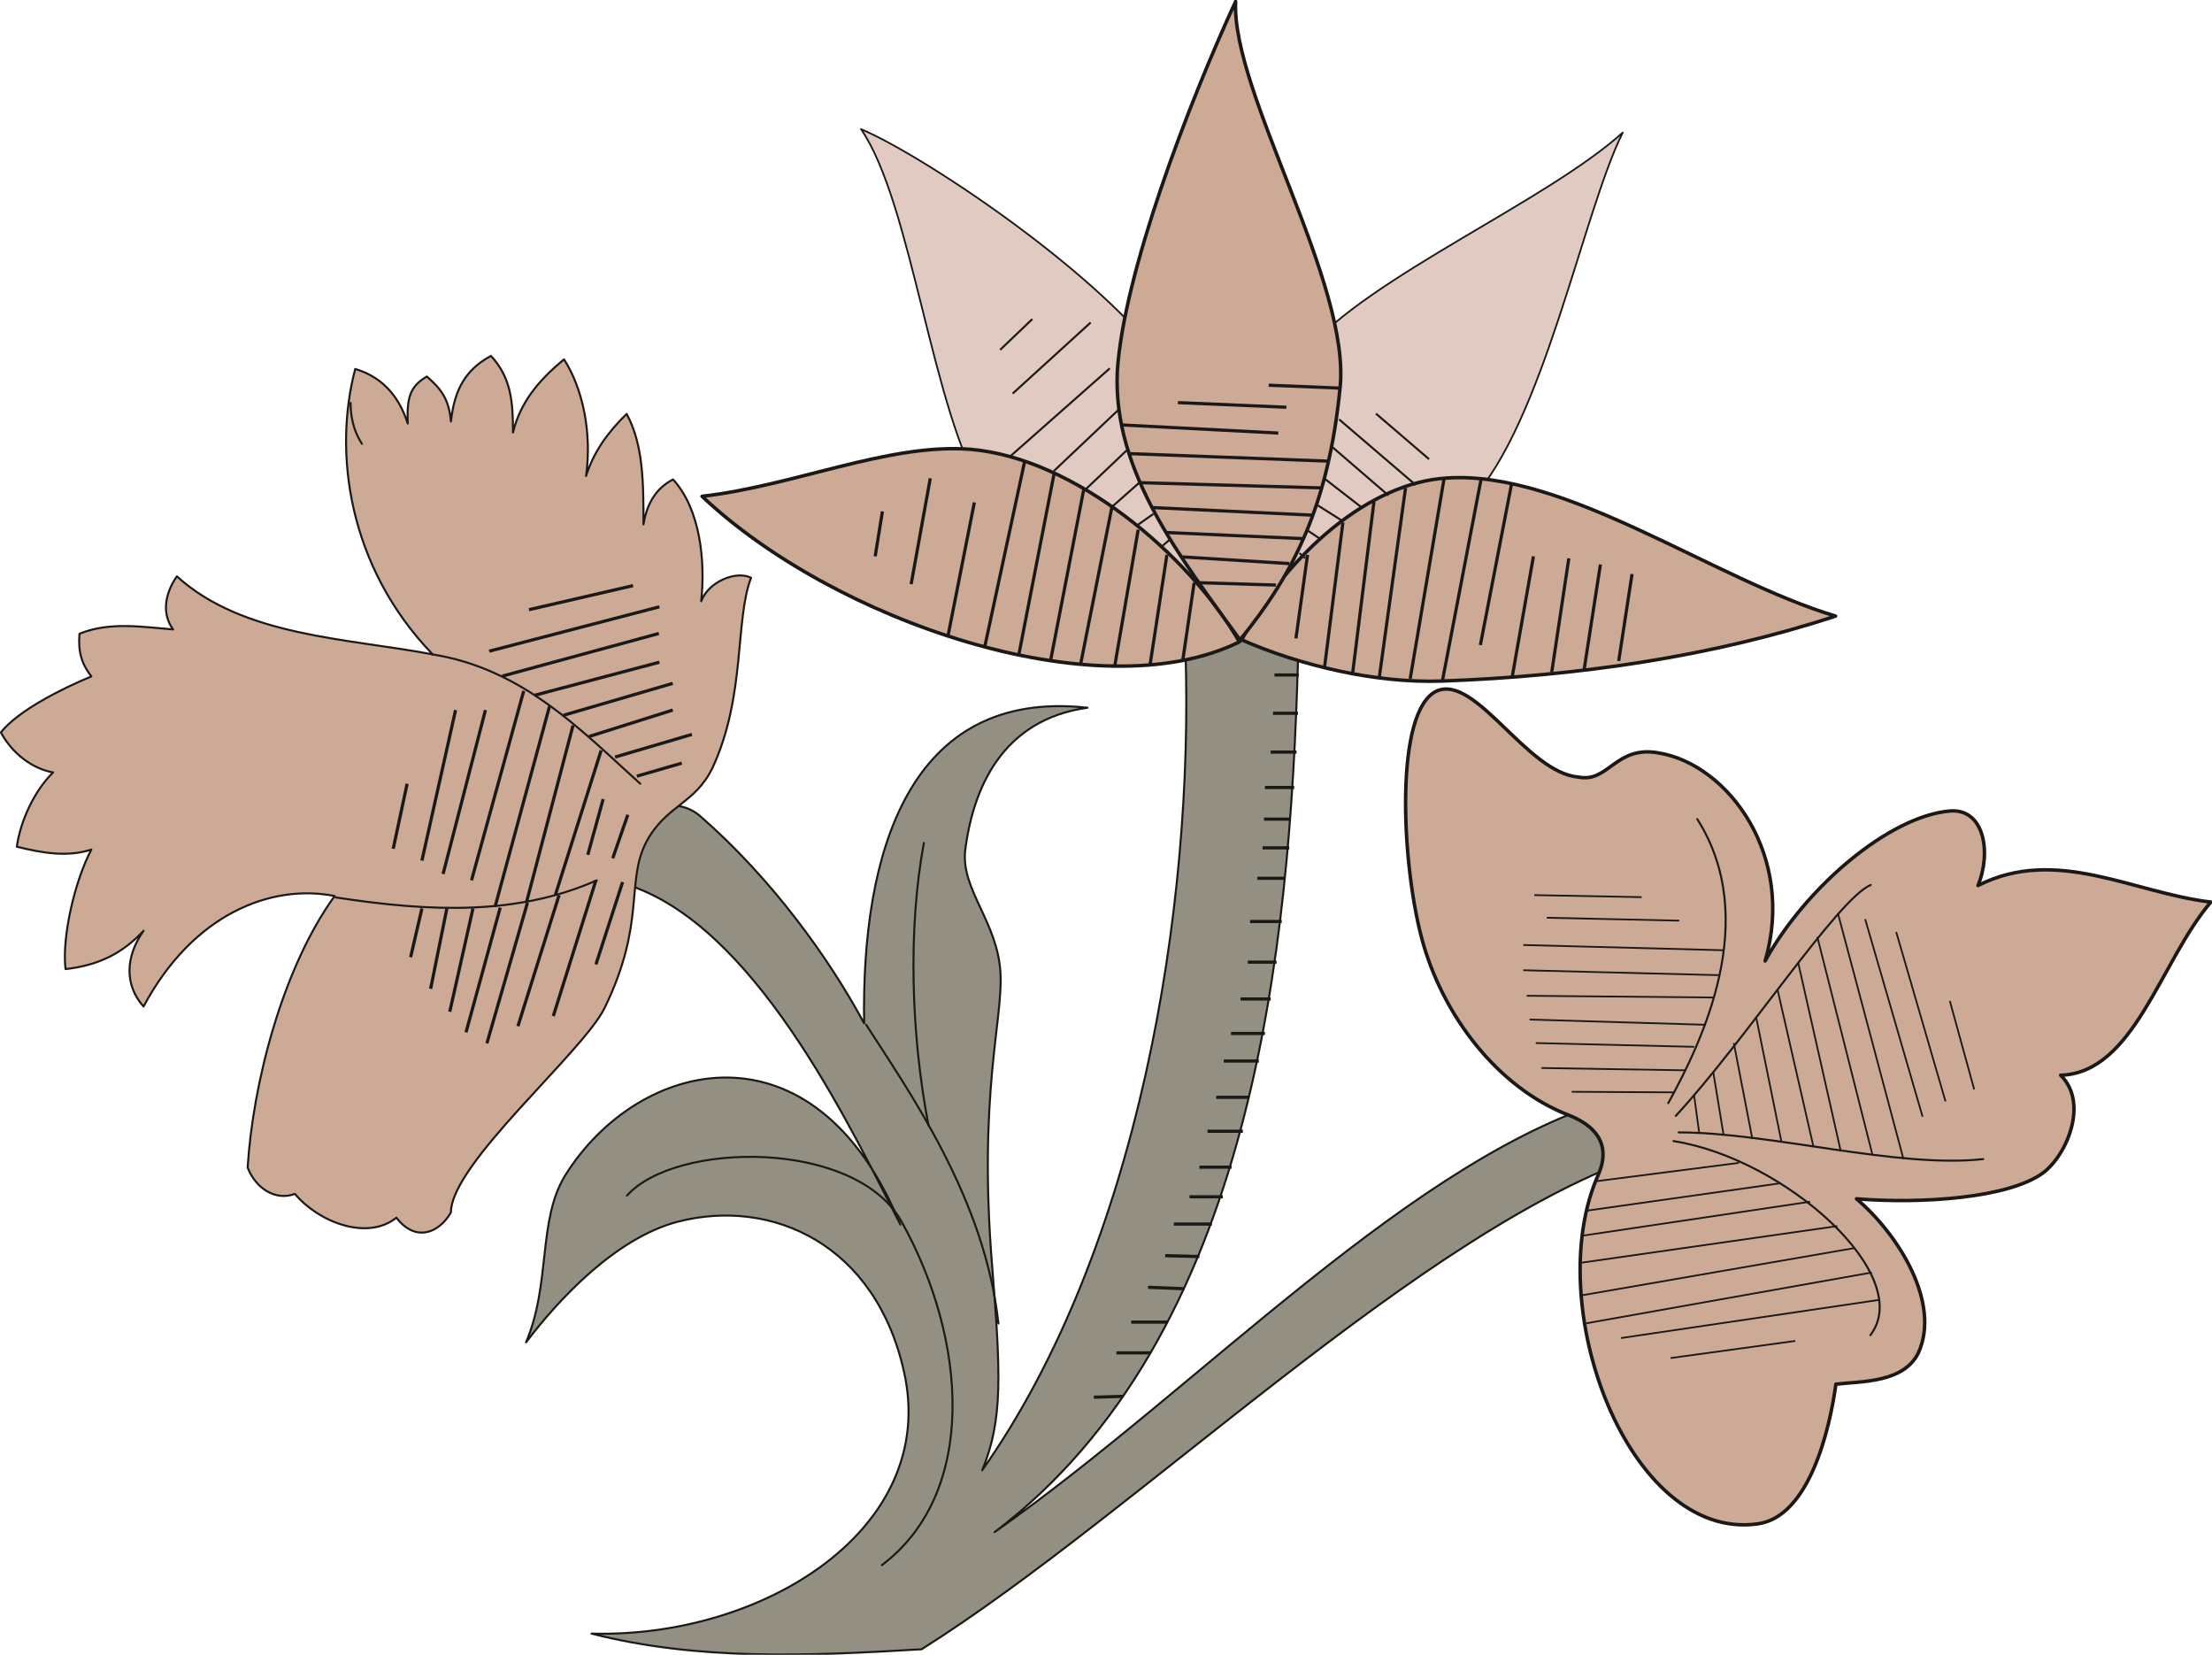 <svg xmlns="http://www.w3.org/2000/svg" version="1.2" width="76.28mm" height="57.05mm" viewBox="0 0 7628 5705" preserveAspectRatio="xMidYMid" fill-rule="evenodd" stroke-width="28.222" stroke-linejoin="round" xml:space="preserve"><defs class="ClipPathGroup"><clipPath id="a" clipPathUnits="userSpaceOnUse"><path d="M0 0h7628v5705H0z"/></clipPath></defs><g class="SlideGroup"><g class="Slide" clip-path="url(#a)"><g class="Page"><g class="com.sun.star.drawing.ClosedBezierShape"><path class="BoundingBox" fill="none" d="M1810 2078h3980v3631H1810z"/><path fill="#939083" d="M2202 3064c429 170 745 853 903 1158-295-719-903-577-1157-168-94 155-48 371-134 574 111-147 309-360 523-416 325-84 684 78 781 520 119 537-484 916-1078 900 368 94 749 77 1138 54 752-473 1726-1452 2501-1708 201-64 86-244-92-196-711 198-1443 999-2157 1500 894-677 1018-2018 1046-3004 5-253-391-256-388-36 30 895-163 2064-701 2827 73-176 63-339 35-697-50-600 38-859 28-1019-10-173-134-284-122-417 26-216 127-455 422-496-617-68-780 503-770 1088-119-221-316-497-565-714-162-140-452 155-213 250Z"/><path fill="none" stroke="#1B1918" stroke-width="7" stroke-linecap="round" d="M2202 3064c429 170 745 853 903 1158-295-719-903-577-1157-168-94 155-48 371-134 574 111-147 309-360 523-416 325-84 684 78 781 520 119 537-484 916-1078 900 368 94 749 77 1138 54 752-473 1726-1452 2501-1708 201-64 86-244-92-196-711 198-1443 999-2157 1500 894-677 1018-2018 1046-3004 5-253-391-256-388-36 30 895-163 2064-701 2827 73-176 63-339 35-697-50-600 38-859 28-1019-10-173-134-284-122-417 26-216 127-455 422-496-617-68-780 503-770 1088-119-221-316-497-565-714-162-140-452 155-213 250Z"/></g><g class="com.sun.star.drawing.ClosedBezierShape"><path class="BoundingBox" fill="none" d="M4841 2369h2790v2896H4841z"/><path fill="#CCAA96" d="M5408 3844c-242-94-435-343-506-612-70-266-93-784 53-850 135-57 310 282 488 297 105 21 128-111 278-83 239 40 472 355 366 717 139-253 427-499 637-517 117-10 145 140 97 257 270-137 534 25 803 57-175 205-264 589-518 597 97 94 23 274-61 337-120 87-420 107-643 89 147 125 292 361 213 532-51 102-193 97-284 107-21 155-92 460-272 482-442 59-748-755-547-1205 46-106-13-170-104-205Z"/><path fill="none" stroke="#1B1918" stroke-width="12" stroke-linecap="round" d="M5408 3844c-242-94-435-343-506-612-70-266-93-784 53-850 135-57 310 282 488 297 105 21 128-111 278-83 239 40 472 355 366 717 139-253 427-499 637-517 117-10 145 140 97 257 270-137 534 25 803 57-175 205-264 589-518 597 97 94 23 274-61 337-120 87-420 107-643 89 147 125 292 361 213 532-51 102-193 97-284 107-21 155-92 460-272 482-442 59-748-755-547-1205 46-106-13-170-104-205Z"/></g><g class="com.sun.star.drawing.ClosedBezierShape"><path class="BoundingBox" fill="none" d="M2966 442h1322v1773H2966z"/><path fill="#E0CAC1" d="M2969 445c177 256 246 983 427 1260 196 295 563 399 885 506 13-295-33-556-234-908-183-312-845-759-1078-858Z"/><path fill="none" stroke="#1B1918" stroke-width="6" stroke-linecap="round" d="M2969 445c177 256 246 983 427 1260 196 295 563 399 885 506 13-295-33-556-234-908-183-312-845-759-1078-858Z"/></g><g class="com.sun.star.drawing.ClosedBezierShape"><path class="BoundingBox" fill="none" d="M4264 454h1336v1756H4264z"/><path fill="#E0CAC1" d="M5596 457c-264 238-872 496-1091 752-231 267-221 652-238 997 287-69 525-183 803-479 252-266 389-996 526-1270Z"/><path fill="none" stroke="#1B1918" stroke-width="6" stroke-linecap="round" d="M5596 457c-264 238-872 496-1091 752-231 267-221 652-238 997 287-69 525-183 803-479 252-266 389-996 526-1270Z"/></g><g class="com.sun.star.drawing.ClosedBezierShape"><path class="BoundingBox" fill="none" d="M-1 1223h2596v3031H-1z"/><path fill="#CCAA96" d="M2227 2906c69-132 170-132 231-261 114-247 76-508 132-653-51-26-147 13-172 81 15-138-3-318-97-420-61 31-91 87-102 155 0-142 0-274-58-381-66 64-114 132-140 214 21-150-12-303-76-402-90 74-151 150-176 252 0-102-5-188-76-264-99 53-127 132-138 226-7-82-38-115-83-155-59 35-69 73-66 162-26-81-77-157-181-188-76 287-25 681 267 984-295-56-653-61-882-269-44 63-51 132-13 183-102-8-219-28-323 15-5 64 8 104 41 147-99 41-252 117-312 193 40 74 109 125 180 138-64 63-112 165-125 256 92 23 176 36 257 10-58 110-102 303-89 412 114-13 196-54 269-132-61 86-68 185 0 261 171-320 441-424 659-381-180 249-282 646-300 936 26 69 94 117 163 91 81 97 249 163 350 82 64 84 145 56 188-18 0-168 454-551 530-705 142-292 73-431 142-569Z"/><path fill="none" stroke="#1B1918" stroke-width="7" stroke-linecap="round" d="M2227 2906c69-132 170-132 231-261 114-247 76-508 132-653-51-26-147 13-172 81 15-138-3-318-97-420-61 31-91 87-102 155 0-142 0-274-58-381-66 64-114 132-140 214 21-150-12-303-76-402-90 74-151 150-176 252 0-102-5-188-76-264-99 53-127 132-138 226-7-82-38-115-83-155-59 35-69 73-66 162-26-81-77-157-181-188-76 287-25 681 267 984-295-56-653-61-882-269-44 63-51 132-13 183-102-8-219-28-323 15-5 64 8 104 41 147-99 41-252 117-312 193 40 74 109 125 180 138-64 63-112 165-125 256 92 23 176 36 257 10-58 110-102 303-89 412 114-13 196-54 269-132-61 86-68 185 0 261 171-320 441-424 659-381-180 249-282 646-300 936 26 69 94 117 163 91 81 97 249 163 350 82 64 84 145 56 188-18 0-168 454-551 530-705 142-292 73-431 142-569Z"/></g><g fill="none" class="com.sun.star.drawing.OpenBezierShape"><path class="BoundingBox" d="M5767 3930h720v678h-720z"/><path stroke="#1B1918" stroke-width="7" stroke-linecap="round" d="M5771 3934c384 60 836 463 679 669"/></g><g fill="none" class="com.sun.star.drawing.OpenBezierShape"><path class="BoundingBox" d="M5775 3047h681v805h-681z"/><path stroke="#1B1918" stroke-width="7" stroke-linecap="round" d="M6451 3051c-114 48-430 534-672 796"/></g><g fill="none" class="com.sun.star.drawing.OpenBezierShape"><path class="BoundingBox" d="M5785 3900h1059v107H5785z"/><path stroke="#1B1918" stroke-width="7" stroke-linecap="round" d="M5789 3904c314 0 755 125 1050 92"/></g><g fill="none" class="com.sun.star.drawing.OpenBezierShape"><path class="BoundingBox" d="M5749 2820h207v988h-207z"/><path stroke="#1B1918" stroke-width="7" stroke-linecap="round" d="M5853 2824c220 346 17 766-100 979"/></g><g fill="none" class="com.sun.star.drawing.OpenBezierShape"><path class="BoundingBox" d="M1487 2252h726v455h-726z"/><path stroke="#1B1918" stroke-width="7" stroke-linecap="round" d="M1491 2256c314 50 516 265 717 446"/></g><g fill="none" class="com.sun.star.drawing.OpenBezierShape"><path class="BoundingBox" d="M1154 3031h909v104h-909z"/><path stroke="#1B1918" stroke-width="7" stroke-linecap="round" d="M1158 3094c332 51 628 61 900-59"/></g><g fill="none" class="com.sun.star.drawing.OpenBezierShape"><path class="BoundingBox" d="M2158 3984h1132v1417H2158z"/><path stroke="#1B1918" stroke-width="7" stroke-linecap="round" d="M2162 4122c167-187 783-195 945 86 229 408 267 937-66 1188"/></g><g fill="none" class="com.sun.star.drawing.OpenBezierShape"><path class="BoundingBox" d="M2983 3529h465v1039h-465z"/><path stroke="#1B1918" stroke-width="7" stroke-linecap="round" d="M2987 3533c148 231 410 600 456 1030"/></g><g fill="none" class="com.sun.star.drawing.OpenBezierShape"><path class="BoundingBox" d="M3146 2902h61v983h-61z"/><path stroke="#1B1918" stroke-width="7" stroke-linecap="round" d="M3186 2906c-54 288-46 653 16 974"/></g><g fill="none" class="com.sun.star.drawing.OpenBezierShape"><path class="BoundingBox" d="M1205 1385h48v150h-48z"/><path stroke="#1B1918" stroke-width="7" stroke-linecap="round" d="M1209 1389c0 69 21 113 39 141"/></g><g fill="none" class="com.sun.star.drawing.PolyLineShape"><path class="BoundingBox" d="M5250 3083h1563v1603H5250z"/><path stroke="#1B1918" stroke-width="6" d="m5507 4072 490-63m-526 165 664-94m-677 180 784-117m-794 211 888-127m-883 239 941-163m-923 259 984-175m-865 226 893-132m-722 201 430-59m-349-847 18 133m48-214 35 214m36-313 64 331m13-420 87 428m-13-522 124 542m-53-636 147 651m-81-740 190 751m-119-832 226 847m-132-827 198 681m-91-637 170 584m15-346 84 305m-1388 8 353 2m-457-84 498 8m-518-94 546 13m-567-94 607 18m-617-100 645 6m-657-94 675 17m-675-104 688 18m-607-112 457 10m-500-88 370 7"/></g><g class="com.sun.star.drawing.ClosedBezierShape"><path class="BoundingBox" fill="none" d="M4276 1641h2061v716H4276z"/><path fill="#CCAA96" d="M4282 2206c162-303 444-543 708-558 410-27 921 351 1340 476-419 138-884 207-1358 224-228 8-487-53-690-142Z"/><path fill="none" stroke="#1B1918" stroke-width="12" stroke-linecap="round" d="M4282 2206c162-303 444-543 708-558 410-27 921 351 1340 476-419 138-884 207-1358 224-228 8-487-53-690-142Z"/></g><g class="com.sun.star.drawing.ClosedBezierShape"><path class="BoundingBox" fill="none" d="M2415 1540h1866v764H2415z"/><path fill="#CCAA96" d="M4274 2213c-175-303-570-634-928-664-282-22-611 127-925 162 452 428 1364 743 1853 502Z"/><path fill="none" stroke="#1B1918" stroke-width="12" stroke-linecap="round" d="M4274 2213c-175-303-570-634-928-664-282-22-611 127-925 162 452 428 1364 743 1853 502Z"/></g><g class="com.sun.star.drawing.ClosedBezierShape"><path class="BoundingBox" fill="none" d="M3846-1h785v2214h-785z"/><path fill="#CCAA96" d="M4261 5c-164 355-387 940-408 1276-16 350 224 648 423 925 185-226 305-465 345-867 39-363-375-1020-360-1334Z"/><path fill="none" stroke="#1B1918" stroke-width="12" stroke-linecap="round" d="M4261 5c-164 355-387 940-408 1276-16 350 224 648 423 925 185-226 305-465 345-867 39-363-375-1020-360-1334Z"/></g><g fill="none" class="com.sun.star.drawing.PolyLineShape"><path class="BoundingBox" d="M3012 1322h2623v1033H3012z"/><path stroke="#1B1918" stroke-width="11" d="m4118 2009-40 273m-54-369-58 379m-41-466-81 471m-10-547-107 537m10-598-115 593m13-649-122 626m20-666-137 636m-36-497-91 461m-61-544-66 365m-99-251-25 155m1357-590 246 10m-559 50 374 16m-567 61 539 28m-511 71 689 26m-656 74 625 18m-579 68 549 26m-501 60 470 21m-416 63 368 23m-310 66 264 8m109-104-40 288m162-400-63 496m170-567-74 595m183-643-91 656m224-689-117 691m244-686-133 694m238-677-107 553m183-306-74 420m196-413-59 393m168-372-56 361m165-328-46 300"/></g><g fill="none" class="com.sun.star.drawing.PolyLineShape"><path class="BoundingBox" d="M3445 1096h1488v833H3445z"/><path stroke="#1B1918" stroke-width="7" d="m4481 1907 20 17m10-94 46 31m-13-119 87 55m-61-145 129 100m-106-212 195 168m-170-262 264 226m-137-246 183 157m-1368-483-111 106m312-94-269 245m335-87-343 303m376-163-226 214m251-71-139 132m183-21-94 83m142 25-54 38m110 51-23 20"/></g><g fill="none" class="com.sun.star.drawing.PolyLineShape"><path class="BoundingBox" d="M1350 2013h1043v1591H1350z"/><path stroke="#1B1918" stroke-width="11" d="m1455 3132-39 168m125-168-56 277m146-277-80 356m174-359-118 430m212-447-140 485m249-511-142 452m269-503-147 468m239-462-92 284m-651-623-48 224m215-478-116 519m219-519-146 565m278-631-180 653m269-600-188 692m269-626-160 608m257-522-158 499m165-331-53 192m138-138-52 150m-289-857 359-83m-496 226 587-153m-542 239 540-147m-428 213 430-114m-331 183 377-110m-288 183 288-91m-199 162 265-78m-190 144 155-45"/></g><g fill="none" class="com.sun.star.drawing.PolyLineShape"><path class="BoundingBox" d="M3766 2321h720v2503h-720z"/><path stroke="#1B1918" stroke-width="11" d="m3772 4817 101-3m-23-150h117m-66-106h125m-67-120 125 5m-66-114 118 3m-88-112h131m-77-94h115m-81-102h111m-83-124h122m-92-117h112m-86-125h121m-96-95h117m-84-119h104m-79-127h99m-91-140h109m-84-149h97m-79-105h92m-87-99h92m-89-109h101m-81-122h89m-81-134h86m-81-132h84"/></g></g></g></g></svg>
